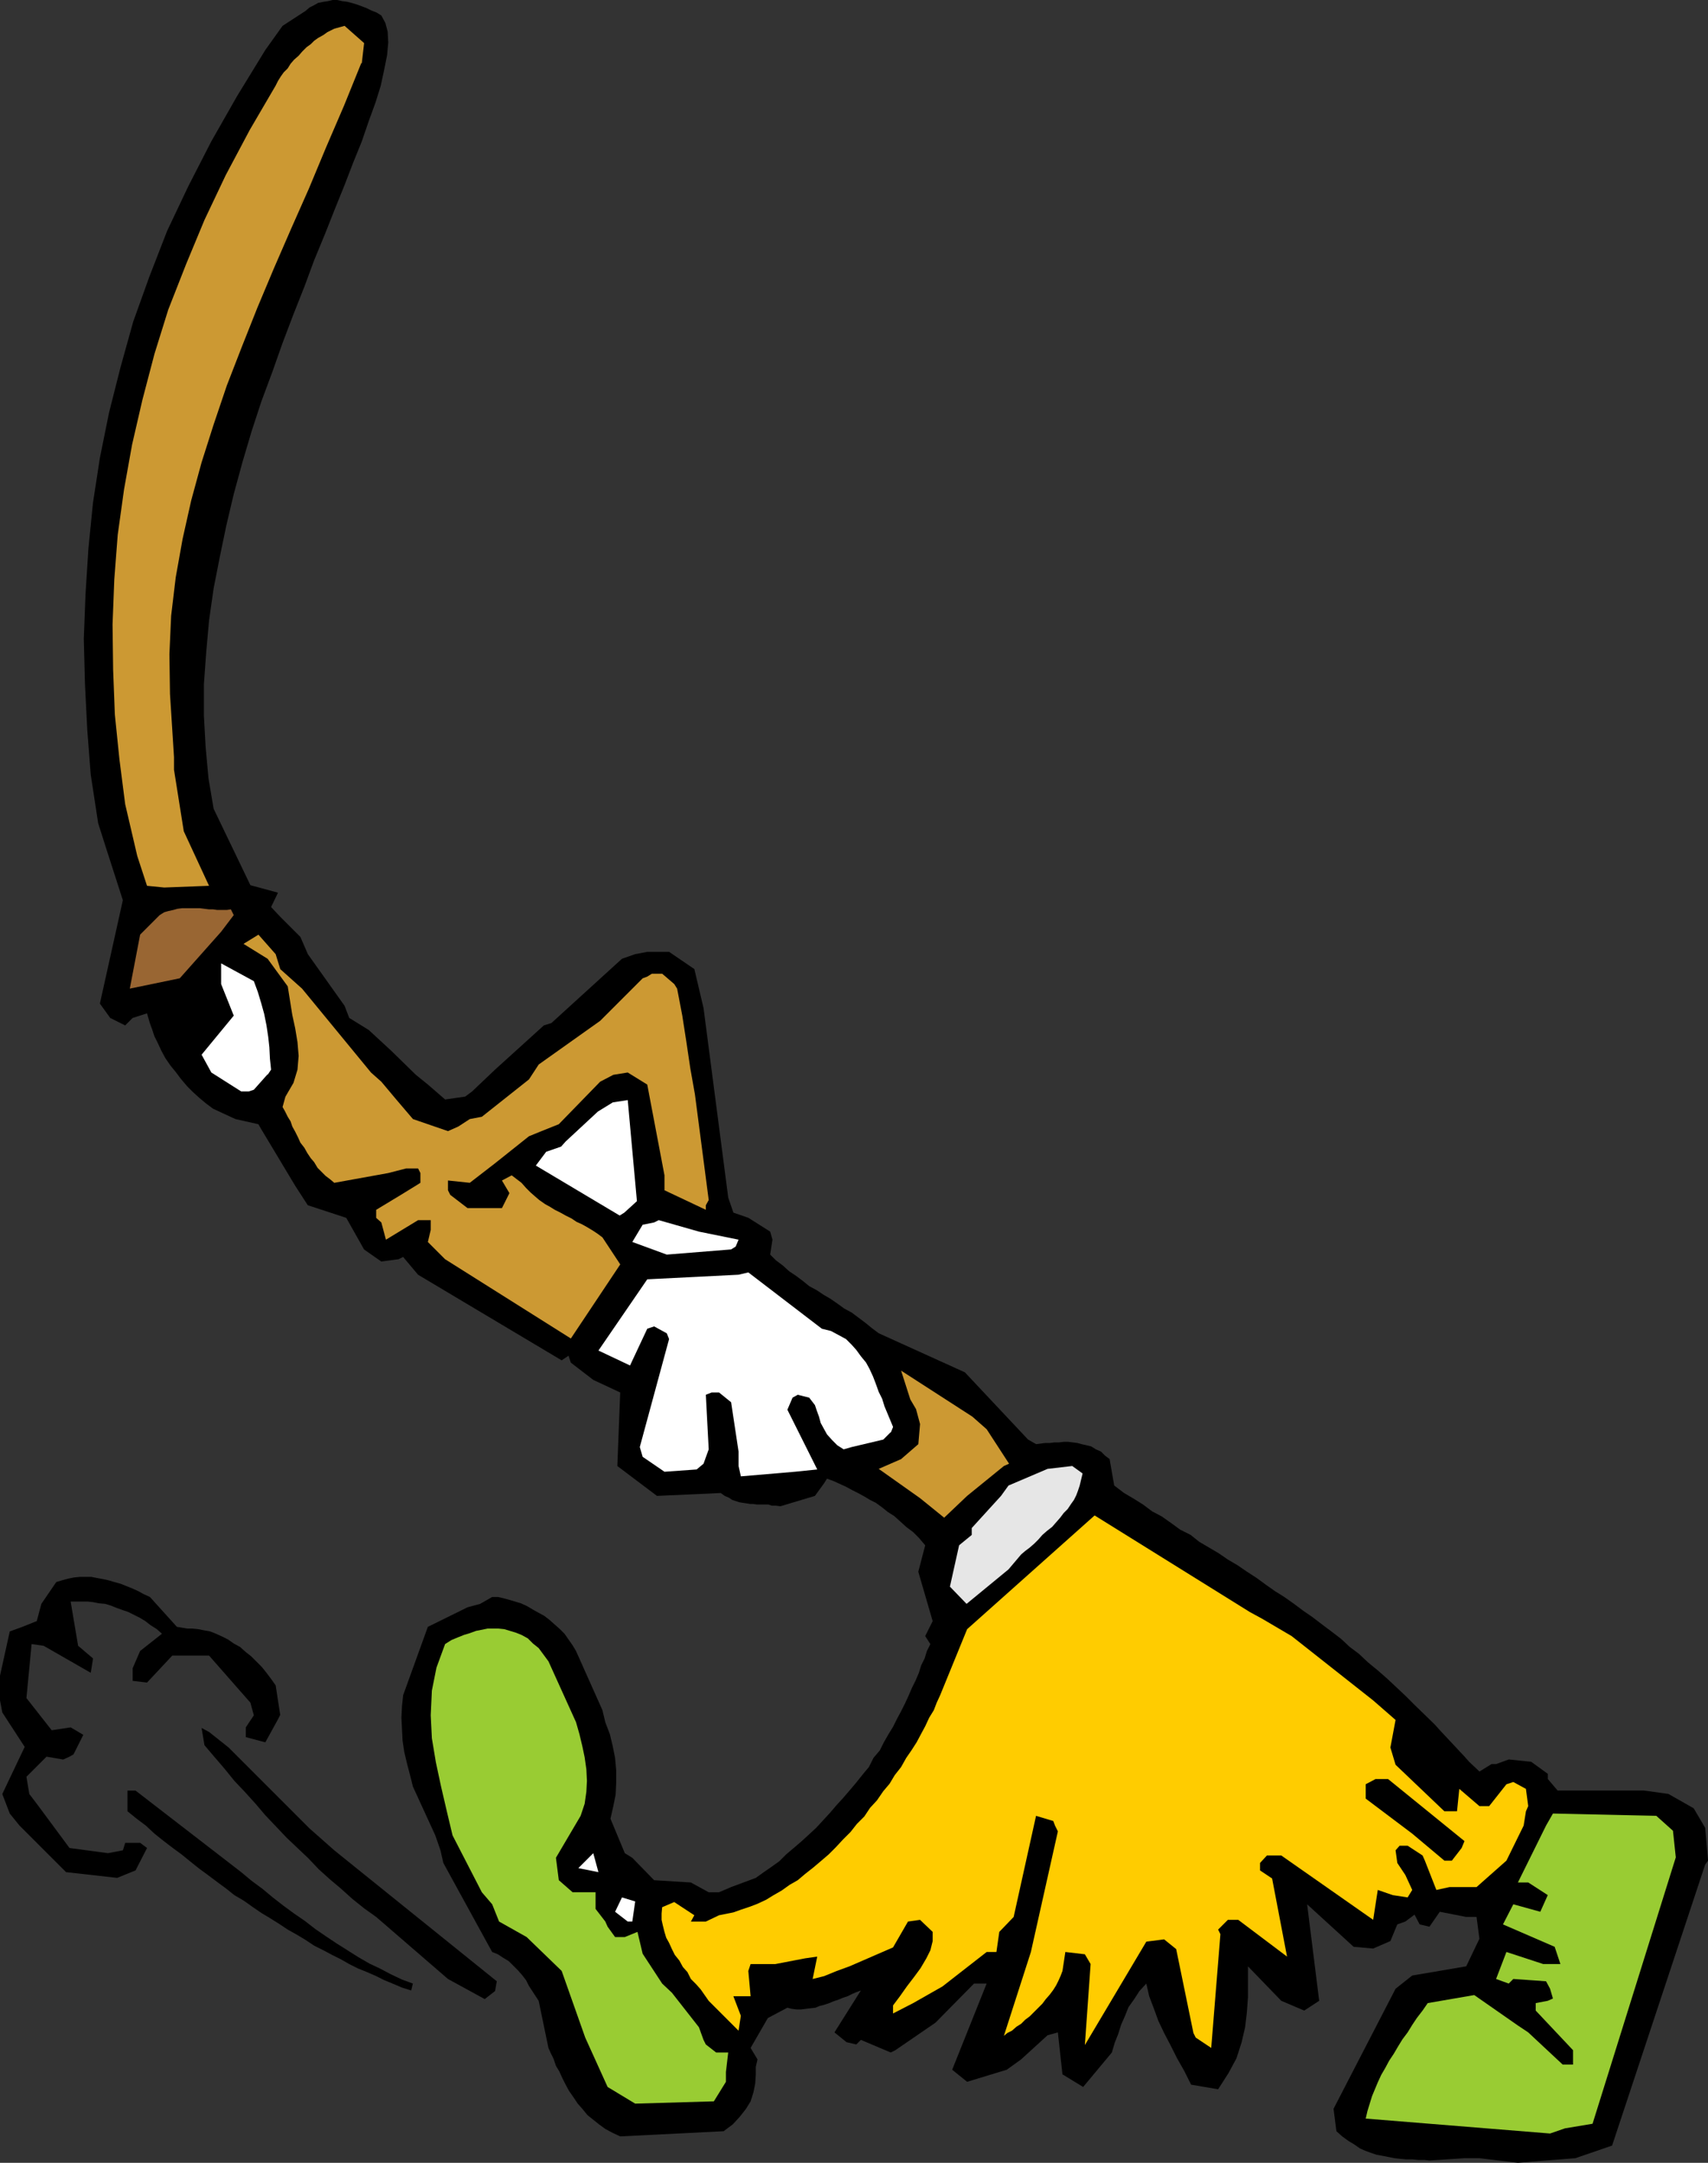 <?xml version="1.0" encoding="UTF-8" standalone="no"?>
<svg
   version="1.0"
   width="127.158mm"
   height="160.968mm"
   id="svg19"
   sodipodi:docname="Broom 08.wmf"
   xmlns:inkscape="http://www.inkscape.org/namespaces/inkscape"
   xmlns:sodipodi="http://sodipodi.sourceforge.net/DTD/sodipodi-0.dtd"
   xmlns="http://www.w3.org/2000/svg"
   xmlns:svg="http://www.w3.org/2000/svg">
  <rect width="100%" height="100%" fill="#333333" stroke="none"/>
  <sodipodi:namedview
     id="namedview19"
     pagecolor="#ffffff"
     bordercolor="#000000"
     borderopacity="0.25"
     inkscape:showpageshadow="2"
     inkscape:pageopacity="0.0"
     inkscape:pagecheckerboard="0"
     inkscape:deskcolor="#d1d1d1"
     inkscape:document-units="mm" />
  <defs
     id="defs1">
    <pattern
       id="WMFhbasepattern"
       patternUnits="userSpaceOnUse"
       width="6"
       height="6"
       x="0"
       y="0" />
  </defs>
  <path
     style="fill:#000000;fill-opacity:1;fill-rule:evenodd;stroke:none"
     d="m 479.79,524.518 -26.179,79.017 -10.342,3.555 -8.242,0.646 -7.918,0.646 -10.827,-1.293 h -4.202 l -9.858,0.646 -1.454,-0.162 h -1.778 l -1.616,-0.162 h -1.778 l -1.778,-0.162 -1.454,-0.162 -1.616,-0.323 -1.616,-0.323 -1.778,-0.323 -1.454,-0.485 -1.778,-0.646 -1.454,-0.646 -1.616,-1.131 -1.616,-0.97 -1.778,-1.293 -1.616,-1.454 -0.808,-6.302 17.453,-33.772 4.686,-3.717 15.19,-2.585 3.717,-7.756 -0.808,-6.14 h -2.909 l -7.434,-1.454 -2.909,4.201 -2.747,-0.646 -1.454,-2.747 -2.586,1.939 -2.262,0.808 -1.939,4.686 -4.848,2.101 -5.494,-0.485 -13.09,-11.958 3.394,27.147 -4.202,2.747 -6.464,-2.747 -9.373,-9.695 v 4.363 4.363 l -0.323,4.363 -0.485,4.04 -0.97,4.201 -1.454,4.524 -2.262,4.201 -2.909,4.524 -7.595,-1.293 -1.939,-3.878 -2.101,-3.717 -1.778,-3.555 -1.778,-3.393 -1.616,-3.393 -1.293,-3.555 -1.293,-3.393 -0.808,-3.555 -1.939,2.101 -1.454,2.262 -1.616,2.262 -0.97,2.424 -1.131,2.585 -0.808,2.585 -0.97,2.424 -0.808,2.747 -8.08,9.695 -5.818,-3.555 -1.293,-11.796 -2.909,0.808 -7.434,6.787 -4.04,2.909 -11.15,3.393 -4.202,-3.393 9.696,-24.238 h -3.555 l -10.827,10.988 -11.312,7.756 -1.293,0.646 -8.403,-3.555 -1.293,1.293 -2.747,-0.646 -3.394,-2.747 7.434,-11.796 -1.293,0.485 -1.131,0.485 -1.293,0.646 -1.454,0.485 -1.131,0.485 -1.454,0.485 -1.131,0.485 -1.454,0.485 -1.293,0.323 -1.131,0.485 -1.454,0.162 -1.293,0.162 -1.293,0.162 h -1.293 l -1.293,-0.162 -1.293,-0.323 -5.494,2.909 -4.848,8.403 1.939,3.232 -0.485,2.101 v 2.262 l -0.162,2.424 -0.485,2.424 -0.808,2.585 -1.293,2.101 -1.778,2.262 -1.939,2.101 -2.586,1.939 -29.088,1.454 -2.101,-0.97 -2.101,-1.131 -1.778,-1.293 -1.616,-1.293 -1.616,-1.293 -1.454,-1.777 -1.293,-1.454 -1.293,-1.939 -1.131,-1.616 -0.97,-1.777 -0.97,-1.939 -0.808,-1.777 -0.97,-1.616 -0.646,-1.939 -0.808,-1.616 -0.646,-1.454 -2.747,-13.25 -2.747,-4.201 -0.808,-1.616 -1.131,-1.454 -1.131,-1.293 -1.293,-1.293 -1.293,-1.293 -1.616,-0.97 -1.454,-0.97 -1.616,-0.646 -13.736,-25.046 -0.808,-3.555 -1.454,-4.201 -6.302,-13.735 -0.808,-3.232 -0.808,-3.07 -0.808,-3.393 -0.485,-3.232 -0.162,-3.232 -0.162,-3.232 0.162,-3.232 0.323,-3.07 6.949,-19.229 11.15,-5.494 3.555,-0.97 3.394,-1.939 h 1.616 l 1.454,0.323 1.778,0.485 1.616,0.485 1.616,0.485 1.778,0.808 1.616,0.97 1.454,0.808 1.778,0.97 1.454,1.131 1.454,1.293 1.454,1.293 1.293,1.293 1.131,1.616 1.131,1.616 0.97,1.616 7.434,16.644 0.808,3.393 1.293,3.393 0.808,3.393 0.646,3.232 0.323,3.555 v 3.393 l -0.162,3.393 -0.646,3.232 -0.808,3.555 4.04,9.695 2.101,1.293 6.141,6.302 10.342,0.646 5.01,2.747 h 2.909 l 3.394,-1.454 6.949,-2.585 2.262,-1.616 2.101,-1.454 2.262,-1.616 1.939,-1.939 2.101,-1.777 2.262,-1.939 1.939,-1.777 2.101,-1.939 1.939,-2.101 1.939,-2.101 1.939,-2.262 1.778,-1.939 1.939,-2.262 1.778,-2.101 1.939,-2.424 1.616,-1.939 1.293,-2.585 1.778,-2.101 1.131,-2.262 1.293,-2.262 1.293,-2.101 1.131,-2.262 1.131,-2.101 1.131,-2.262 0.97,-2.101 0.97,-2.262 0.97,-1.939 0.97,-2.262 0.646,-2.101 0.97,-1.939 0.646,-2.101 0.97,-1.939 -1.454,-2.262 2.101,-4.201 -4.04,-13.897 1.939,-7.433 -1.778,-2.101 -1.616,-1.616 -1.939,-1.454 -1.778,-1.616 -1.616,-1.454 -1.778,-1.131 -1.616,-1.293 -1.778,-1.293 -1.616,-0.808 -1.616,-0.97 -1.778,-0.97 -1.616,-0.808 -1.778,-0.97 -1.778,-0.808 -1.778,-0.808 -1.778,-0.646 -0.808,1.293 -2.586,3.555 -9.696,2.909 -1.293,-0.162 h -1.131 l -0.97,-0.323 h -0.97 -1.131 -1.131 l -1.131,-0.162 h -0.808 l -0.97,-0.162 -1.131,-0.162 -0.97,-0.162 -0.97,-0.323 -0.97,-0.323 -0.97,-0.646 -1.131,-0.485 -1.131,-0.808 -17.938,0.808 -11.15,-8.403 0.808,-20.683 -7.595,-3.555 -6.302,-4.848 -0.646,-1.939 -1.939,1.293 -40.4,-24.077 -4.202,-5.009 -1.293,0.646 -4.848,0.646 -4.848,-3.393 -5.01,-8.887 -10.827,-3.555 -3.555,-5.494 -9.696,-16.159 -0.646,-1.131 -6.464,-1.454 -2.101,-0.97 -2.101,-0.97 -2.101,-0.97 -1.939,-1.454 -1.939,-1.616 -1.778,-1.616 -1.616,-1.616 -1.778,-2.101 -1.454,-1.939 -1.454,-1.777 -1.454,-2.101 -1.131,-2.101 -0.97,-2.101 -0.97,-1.939 -0.646,-1.939 -0.646,-1.777 -0.808,-2.747 -4.04,1.293 -2.101,2.101 -4.202,-2.101 -2.909,-4.04 6.464,-29.086 -4.686,-14.543 -2.262,-7.11 -2.101,-13.735 -0.97,-12.604 -0.646,-12.927 -0.323,-12.604 0.485,-12.604 0.808,-12.766 1.293,-12.927 1.939,-12.604 2.586,-12.766 3.232,-12.766 3.555,-12.766 4.525,-12.604 L 47.026,64.959 53.005,52.355 59.469,39.751 66.741,26.985 74.659,14.058 79.507,7.272 85.971,3.07 87.102,2.101 88.395,1.454 89.526,0.808 91.142,0.485 92.273,0.323 93.566,0 h 1.293 l 1.454,0.323 1.293,0.162 1.293,0.323 1.616,0.485 1.293,0.485 1.293,0.485 1.293,0.646 1.616,0.646 1.293,0.808 1.131,2.101 0.646,2.424 0.162,3.07 -0.323,3.555 -0.808,4.04 -0.97,4.524 -1.454,4.686 -1.939,5.332 -1.939,5.656 -2.424,5.979 -2.424,6.302 -2.747,6.787 -2.747,6.948 -3.07,7.433 -2.747,7.433 -3.07,7.756 -3.07,8.079 -2.909,8.241 -3.07,8.241 -2.747,8.403 -2.586,8.726 -2.424,8.887 -2.101,8.887 -1.778,8.564 -1.778,9.049 -1.293,9.049 -0.808,9.049 -0.646,8.887 v 8.887 l 0.485,8.726 0.808,8.887 1.454,8.564 10.342,21.491 7.757,2.101 -1.939,4.04 2.586,2.747 5.656,5.656 2.101,4.848 10.342,14.543 1.293,3.393 5.494,3.393 6.302,5.817 6.949,6.787 3.394,2.747 4.848,4.201 5.656,-0.808 1.939,-1.454 6.464,-6.14 13.736,-12.442 2.101,-0.646 19.877,-18.098 3.717,-1.293 3.394,-0.646 h 6.141 l 7.11,4.848 2.586,10.988 6.949,53.324 1.454,4.201 4.202,1.454 6.141,3.878 0.646,2.262 -0.646,4.201 1.616,1.616 1.939,1.454 1.778,1.616 1.939,1.293 1.939,1.454 1.778,1.454 2.101,1.131 1.939,1.293 1.939,1.131 2.101,1.454 1.778,1.293 2.101,1.131 1.939,1.454 1.939,1.454 1.778,1.454 1.939,1.454 24.24,10.988 17.776,18.906 2.262,1.293 1.293,-0.162 1.293,-0.162 h 1.293 l 1.293,-0.162 h 1.293 l 1.293,-0.162 h 1.293 l 1.293,0.162 1.293,0.162 1.131,0.323 1.454,0.323 1.293,0.323 1.293,0.808 1.454,0.646 1.131,1.131 1.293,0.97 1.293,7.433 2.747,2.101 2.747,1.616 2.586,1.616 2.586,1.939 2.747,1.454 2.747,1.939 2.424,1.777 2.909,1.454 2.424,1.939 2.747,1.616 2.747,1.616 2.586,1.777 2.747,1.616 2.586,1.777 2.747,1.777 2.424,1.777 2.747,1.939 2.586,1.616 2.747,1.939 2.586,1.939 2.586,1.777 2.747,2.101 2.586,1.939 2.747,2.101 2.424,2.262 2.586,1.939 2.586,2.424 2.747,2.262 2.586,2.262 2.586,2.424 2.747,2.585 2.424,2.424 5.656,5.494 1.454,1.616 6.949,7.433 1.293,1.454 2.909,2.747 3.394,-2.101 h 1.293 l 3.555,-1.293 6.302,0.646 4.686,3.393 v 1.454 l 2.747,3.232 h 24.24 l 6.949,0.97 7.11,4.04 3.232,5.494 0.808,9.211 -0.808,1.131 z"
     id="path1" />
  <path
     style="fill:#99cc33;fill-opacity:1;fill-rule:evenodd;stroke:none"
     d="m 471.548,522.418 -23.432,74.977 -7.757,1.293 -4.202,1.454 -51.874,-4.201 0.485,-2.101 0.646,-2.101 0.646,-2.101 0.808,-1.939 0.808,-1.939 0.97,-2.101 1.131,-1.939 1.131,-2.101 1.293,-1.939 1.131,-1.939 1.293,-2.101 1.454,-1.939 1.293,-2.101 1.293,-1.939 1.616,-2.101 1.454,-2.101 13.09,-2.262 12.282,8.564 2.909,1.939 9.696,9.049 h 2.909 v -4.04 l -10.504,-11.15 v -2.101 l 3.394,-0.646 1.454,-0.646 -0.808,-2.747 -1.131,-2.101 -9.211,-0.646 -1.293,1.293 -3.555,-1.293 2.909,-7.595 10.342,3.393 h 4.848 l -1.616,-4.848 -14.544,-6.302 2.909,-5.656 7.595,2.101 2.101,-4.686 -5.494,-3.555 h -2.909 l 7.918,-15.997 1.939,-3.393 29.088,0.646 4.686,4.201 0.808,7.595 v 0 z"
     id="path2" />
  <path
     style="fill:#ffcc00;fill-opacity:1;fill-rule:evenodd;stroke:none"
     d="m 429.371,509.49 -0.646,4.04 -4.848,9.857 -8.403,7.433 h -7.595 l -3.717,0.808 -3.232,-8.241 -0.646,-1.454 -4.202,-2.747 h -2.262 l -1.131,1.293 0.485,3.555 2.262,3.393 1.939,4.201 -1.293,2.101 -4.202,-0.646 -4.202,-1.454 -1.293,8.403 -25.856,-18.098 h -4.04 l -1.939,2.101 v 2.101 l 3.394,2.262 4.202,21.976 -13.736,-10.342 h -2.909 l -2.747,2.747 0.646,1.293 -2.586,31.995 -4.363,-2.909 -0.646,-1.293 -4.848,-23.592 -3.394,-2.747 -5.01,0.646 -17.291,29.086 1.616,-22.784 -1.616,-2.747 -5.494,-0.646 -0.808,5.332 -0.485,1.293 -0.646,1.454 -0.646,1.293 -0.808,1.293 -0.97,1.293 -1.131,1.293 -0.97,1.293 -1.131,1.131 -1.131,1.131 -1.293,1.293 -1.293,0.97 -1.131,1.131 -1.293,0.808 -1.293,1.131 -1.293,0.646 -0.97,0.808 7.595,-23.592 7.595,-33.934 -0.808,-1.616 -0.485,-1.293 -4.848,-1.454 -6.302,28.44 -4.04,4.201 -0.808,5.656 h -2.747 l -12.443,9.695 -8.242,4.686 -5.656,2.909 v -2.262 l 1.939,-2.585 1.939,-2.747 2.101,-2.747 1.778,-2.424 1.616,-2.747 1.131,-2.262 0.646,-2.585 v -2.585 l -3.555,-3.393 -3.394,0.485 -4.202,7.272 -12.282,5.332 -3.555,1.293 -3.555,1.454 -3.232,0.808 1.293,-6.302 -3.394,0.485 -8.403,1.616 h -6.949 l -0.646,1.939 0.646,7.11 h -4.848 l 2.101,5.494 -0.646,4.201 -8.403,-8.403 -1.131,-1.616 -1.131,-1.616 -1.293,-1.454 -1.454,-1.454 -0.97,-1.939 -1.293,-1.454 -0.97,-1.777 -1.293,-1.616 -0.808,-1.616 -0.808,-1.777 -0.808,-1.454 -0.485,-1.616 -0.485,-1.939 -0.323,-1.454 v -1.777 l 0.162,-1.777 3.394,-1.454 5.656,3.717 -0.97,1.777 h 4.202 l 3.717,-1.777 4.04,-0.808 2.262,-0.808 2.424,-0.808 2.101,-0.808 2.424,-1.131 2.101,-1.293 2.262,-1.293 2.262,-1.616 2.262,-1.293 2.101,-1.777 2.262,-1.777 2.101,-1.777 2.262,-1.939 1.939,-1.939 2.101,-2.262 2.101,-2.101 1.778,-2.262 2.101,-2.101 1.616,-2.424 1.939,-2.101 1.778,-2.585 1.778,-2.101 1.454,-2.424 1.778,-2.262 1.454,-2.585 1.454,-2.101 1.454,-2.262 1.293,-2.424 1.131,-2.101 1.131,-2.424 1.293,-2.101 0.808,-2.101 0.97,-2.101 7.595,-18.583 35.875,-31.995 43.632,27.147 3.555,1.939 8.242,4.848 22.947,18.098 6.302,5.494 -1.454,7.756 1.454,4.848 13.736,13.089 h 3.555 l 0.646,-6.302 5.656,4.848 h 2.747 l 4.848,-6.14 1.939,-0.646 3.555,1.939 0.646,4.848 z"
     id="path3" />
  <path
     style="fill:#000000;fill-opacity:1;fill-rule:evenodd;stroke:none"
     d="m 411.272,519.832 -2.747,3.555 h -2.101 l -9.05,-7.595 -13.09,-9.857 v -4.04 l 2.747,-1.454 h 3.555 l 21.493,17.452 z"
     id="path4" />
  <path
     style="fill:#e6e6e6;fill-opacity:1;fill-rule:evenodd;stroke:none"
     d="m 303.808,417.869 -0.485,1.454 -0.485,1.293 -0.646,1.293 -0.808,1.131 -0.97,1.454 -1.131,1.131 -0.97,1.293 -1.131,1.293 -1.131,1.293 -1.454,1.131 -1.293,1.131 -1.131,1.293 -1.131,1.131 -1.293,1.131 -1.293,0.97 -1.131,0.97 -3.555,4.201 -11.797,9.695 -4.686,-4.848 2.586,-11.634 3.555,-2.909 v -1.939 l 8.242,-9.049 2.101,-2.909 10.989,-4.686 6.949,-0.808 2.909,2.101 z"
     id="path5" />
  <path
     style="fill:#cc9933;fill-opacity:1;fill-rule:evenodd;stroke:none"
     d="m 283.931,411.729 -1.454,0.646 -10.342,8.403 -6.464,6.14 -6.787,-5.494 -11.635,-8.241 6.302,-2.747 4.848,-4.201 0.485,-5.656 -1.131,-4.201 -1.616,-2.747 -2.586,-8.079 20.038,12.927 4.04,3.555 z"
     id="path6" />
  <path
     style="fill:#ffffff;fill-opacity:1;fill-rule:evenodd;stroke:none"
     d="m 250.641,402.842 -2.101,2.101 -8.888,2.101 -2.262,0.646 -1.778,-1.131 -1.454,-1.454 -1.454,-1.616 -0.808,-1.454 -0.97,-1.777 -0.485,-1.777 -0.646,-1.777 -0.485,-1.454 -1.616,-2.101 -3.232,-0.808 -1.454,0.808 -1.454,3.393 8.403,16.805 -6.302,0.646 -15.19,1.293 -0.646,-2.909 v -4.04 l -2.101,-13.897 -3.394,-2.747 h -2.101 l -1.616,0.646 0.808,15.351 -1.454,4.04 -1.939,1.616 -9.05,0.646 -6.141,-4.201 -0.808,-2.747 8.242,-30.379 -0.646,-1.616 -3.555,-1.939 -1.939,0.646 -4.848,10.342 -8.888,-4.201 13.736,-20.037 25.694,-1.293 2.747,-0.646 20.685,15.836 2.586,0.646 2.101,1.131 2.101,1.131 1.616,1.616 1.293,1.454 1.293,1.777 1.454,1.777 0.97,1.777 0.97,2.101 0.808,2.101 0.808,2.262 0.97,1.939 0.646,2.101 0.808,1.939 0.808,1.939 0.808,1.939 -0.646,1.616 v 0 z"
     id="path7" />
  <path
     style="fill:#ffffff;fill-opacity:1;fill-rule:evenodd;stroke:none"
     d="m 207.009,350.648 -1.293,0.808 -18.099,1.454 -9.696,-3.555 2.909,-4.848 3.232,-0.646 1.293,-0.646 11.312,3.232 11.15,2.262 z"
     id="path8" />
  <path
     style="fill:#99cc33;fill-opacity:1;fill-rule:evenodd;stroke:none"
     d="m 204.262,582.852 v 2.747 l -3.394,5.494 -22.139,0.646 -7.757,-4.686 -6.302,-13.897 -6.626,-18.744 -9.858,-9.534 -7.757,-4.363 -1.939,-4.848 -2.909,-3.393 -8.242,-15.997 -1.616,-6.787 -1.616,-6.948 -1.454,-6.787 -1.131,-6.787 -0.323,-6.464 0.323,-6.948 1.293,-6.464 2.424,-6.625 1.778,-1.131 1.939,-0.808 1.616,-0.646 1.616,-0.485 1.778,-0.646 1.616,-0.323 1.616,-0.323 h 1.616 1.454 l 1.616,0.162 1.616,0.485 1.616,0.485 1.616,0.646 1.778,0.97 1.454,1.454 1.616,1.293 2.747,3.717 7.757,17.128 0.97,3.393 0.808,3.393 0.646,3.07 0.485,3.393 0.162,3.232 -0.162,3.07 -0.485,3.393 -1.131,3.393 -6.949,11.796 0.808,6.302 3.878,3.393 h 6.464 v 4.686 l 2.747,3.555 0.646,1.454 2.101,2.909 h 2.747 l 3.555,-1.454 1.454,6.14 5.494,8.403 2.747,2.585 7.595,9.695 1.293,3.555 0.646,1.293 2.909,2.262 h 3.394 z"
     id="path9" />
  <path
     style="fill:#cc9933;fill-opacity:1;fill-rule:evenodd;stroke:none"
     d="m 198.606,339.014 v 1.293 l -11.635,-5.494 v -4.201 l -4.848,-25.531 -5.494,-3.393 -4.04,0.646 -3.717,1.939 -11.635,11.958 -4.848,1.939 -3.555,1.454 -9.534,7.595 -7.11,5.494 -6.141,-0.646 v 2.747 l 0.646,1.293 4.848,3.717 h 8.242 1.454 l 2.101,-4.201 -2.101,-3.555 2.747,-1.454 2.747,2.101 1.293,1.454 1.293,1.293 1.293,1.131 1.131,0.97 1.616,1.131 1.454,0.808 1.293,0.808 1.616,0.808 1.454,0.808 1.616,0.808 1.454,0.97 1.454,0.646 1.454,0.808 1.616,0.97 1.454,0.97 1.293,0.97 5.01,7.595 -13.898,20.845 -35.39,-22.299 -4.848,-4.848 0.808,-3.393 v -2.747 h -3.555 l -9.05,5.494 -1.293,-4.848 -1.454,-1.293 v -2.262 l 6.949,-4.201 4.202,-2.585 1.293,-0.808 v -2.747 l -0.646,-1.293 h -3.394 l -5.01,1.293 -15.19,2.747 -1.131,-0.97 -1.293,-0.97 -1.131,-1.131 -1.131,-1.131 -0.97,-1.616 -0.97,-1.131 -0.97,-1.454 -0.808,-1.454 -1.131,-1.454 -0.646,-1.454 -0.808,-1.616 -0.808,-1.454 -0.485,-1.454 -0.808,-1.293 -0.808,-1.616 -0.646,-1.131 0.808,-2.909 2.262,-3.878 1.131,-3.717 0.323,-3.878 -0.323,-3.878 -0.646,-3.878 -0.808,-3.717 -0.646,-4.04 -0.646,-4.04 -5.656,-7.756 -6.787,-4.201 4.202,-2.585 4.848,5.494 1.293,4.201 6.141,5.494 19.392,23.592 2.909,2.585 4.202,5.009 4.686,5.494 9.858,3.393 2.909,-1.293 3.232,-2.101 3.394,-0.646 13.251,-10.503 2.747,-4.201 17.291,-12.281 11.958,-11.958 1.293,-0.485 1.293,-0.808 h 2.909 l 3.394,2.909 0.808,1.293 1.454,7.595 1.131,7.272 1.131,7.595 1.293,7.272 0.97,7.433 0.97,7.433 0.97,7.433 0.97,7.433 -0.808,1.454 z"
     id="path10" />
  <path
     style="fill:#ffffff;fill-opacity:1;fill-rule:evenodd;stroke:none"
     d="m 179.214,337.883 -3.555,3.232 -1.293,0.808 -23.594,-14.058 2.909,-3.878 4.202,-1.454 1.293,-1.454 9.05,-8.403 4.202,-2.585 4.202,-0.646 2.586,28.44 z"
     id="path11" />
  <path
     style="fill:#ffffff;fill-opacity:1;fill-rule:evenodd;stroke:none"
     d="m 177.921,540.516 h -1.293 l -3.555,-2.747 1.939,-4.04 3.717,1.131 -0.808,5.656 z"
     id="path12" />
  <path
     style="fill:#ffffff;fill-opacity:1;fill-rule:evenodd;stroke:none"
     d="m 168.387,526.619 -5.656,-1.131 4.202,-4.201 z"
     id="path13" />
  <path
     style="fill:#000000;fill-opacity:1;fill-rule:evenodd;stroke:none"
     d="m 139.299,560.068 -2.909,2.262 -10.342,-5.656 -20.2,-17.452 -3.394,-2.424 -3.232,-2.585 -3.232,-2.909 -3.07,-2.585 -3.232,-2.909 -2.909,-3.07 -3.07,-2.909 -3.07,-2.909 -2.909,-3.07 -3.07,-3.232 -2.747,-3.232 -3.07,-3.393 -2.909,-3.07 -2.747,-3.393 -2.909,-3.393 -2.747,-3.232 -0.808,-4.848 2.101,1.131 5.494,4.363 22.786,22.784 6.949,6.14 45.733,36.842 -0.485,2.747 z"
     id="path14" />
  <path
     style="fill:#000000;fill-opacity:1;fill-rule:evenodd;stroke:none"
     d="m 115.705,559.906 -2.586,-0.808 -2.262,-0.97 -2.747,-1.131 -2.262,-1.131 -2.586,-1.131 -2.424,-0.97 -2.586,-1.293 -2.262,-1.293 -2.586,-1.293 -2.424,-1.293 -2.586,-1.293 -2.424,-1.616 -2.424,-1.454 -2.586,-1.454 -2.424,-1.616 -2.586,-1.616 -2.424,-1.454 -2.586,-1.777 -2.262,-1.616 -2.747,-1.616 -2.424,-1.939 -2.424,-1.777 -2.586,-1.939 -2.424,-1.777 -2.424,-1.939 -2.586,-2.101 -2.424,-1.777 -2.747,-2.101 -2.424,-1.939 -2.424,-2.262 -2.586,-1.939 -2.586,-2.101 v -5.817 h 2.262 l 29.734,22.946 2.909,2.424 3.07,2.262 2.909,2.424 2.909,2.262 3.07,2.262 3.07,2.101 2.909,2.262 3.07,2.101 2.909,1.939 3.07,1.939 3.07,1.939 3.07,1.777 3.07,1.454 3.07,1.616 3.07,1.454 3.07,1.131 z"
     id="path15" />
  <path
     style="fill:#cc9933;fill-opacity:1;fill-rule:evenodd;stroke:none"
     d="m 101.646,17.775 -4.848,11.958 -5.01,11.634 -4.848,11.634 -5.01,11.311 -4.848,11.15 -4.686,11.15 -4.363,10.988 -4.202,10.826 -3.717,10.988 -3.394,10.665 -2.909,10.665 -2.424,10.826 -1.939,10.826 -1.293,10.826 -0.485,10.826 0.162,11.15 1.131,17.775 v 3.555 l 2.747,17.29 7.11,15.351 -12.605,0.485 -4.848,-0.485 -2.747,-8.403 -3.394,-14.543 -1.616,-12.604 -1.293,-12.604 -0.485,-12.604 -0.162,-12.766 0.485,-12.604 0.97,-12.604 1.778,-12.766 2.262,-12.604 2.909,-12.604 3.394,-12.927 3.878,-12.442 5.01,-12.766 5.171,-12.442 5.979,-12.604 6.787,-12.766 7.272,-12.442 0.646,-1.293 0.808,-1.293 0.808,-1.131 1.131,-1.131 0.808,-1.293 0.97,-1.131 1.293,-1.131 0.97,-1.131 1.293,-1.293 1.131,-0.808 0.97,-0.97 1.131,-0.808 1.454,-0.808 1.131,-0.808 0.97,-0.485 0.97,-0.485 2.909,-0.808 5.494,4.848 -0.646,5.656 v 0 z"
     id="path16" />
  <path
     style="fill:#000000;fill-opacity:1;fill-rule:evenodd;stroke:none"
     d="m 78.861,482.343 -0.646,1.293 -3.555,6.464 -5.494,-1.454 v -2.747 L 71.427,482.505 70.458,478.95 58.822,465.7 H 48.48 l -7.11,7.595 -4.04,-0.485 v -3.555 l 2.101,-4.848 6.141,-4.848 -1.454,-1.293 -1.778,-1.131 -1.454,-1.131 -1.616,-0.97 -1.616,-0.808 -1.616,-0.808 -1.454,-0.485 -1.778,-0.646 -1.616,-0.646 -1.616,-0.485 -1.778,-0.162 -1.616,-0.323 -1.454,-0.162 h -1.616 -1.616 -1.616 l 2.101,12.442 4.202,3.555 -0.646,4.04 -13.251,-7.595 -3.394,-0.485 -1.454,15.189 7.11,9.049 5.333,-0.808 3.555,2.101 -2.747,5.494 -1.131,0.646 -1.778,0.808 -4.686,-0.808 -5.656,5.656 0.808,4.848 2.101,2.747 9.211,12.442 10.827,1.454 4.202,-0.808 0.646,-2.101 h 4.202 l 1.939,1.454 -3.232,6.302 -5.171,2.101 L 18.584,526.619 5.494,513.53 2.747,510.137 0.646,504.643 6.949,491.392 0.646,481.697 0,478.304 v -6.948 l 2.747,-12.442 3.555,-1.293 4.04,-1.616 1.293,-4.848 4.202,-6.14 1.616,-0.485 1.778,-0.485 1.616,-0.323 1.616,-0.162 h 1.778 1.454 l 1.616,0.323 1.778,0.323 1.454,0.323 1.616,0.485 1.778,0.485 1.616,0.646 1.616,0.646 1.778,0.808 1.454,0.808 1.778,0.808 7.595,8.403 2.909,0.485 h 1.454 l 1.616,0.162 1.616,0.323 1.778,0.323 1.616,0.646 1.778,0.808 1.616,0.808 1.616,1.131 1.778,0.97 1.616,1.454 1.454,1.131 1.616,1.616 1.454,1.454 1.293,1.616 1.454,1.939 1.131,1.616 1.293,8.403 v 0 z"
     id="path17" />
  <path
     style="fill:#ffffff;fill-opacity:1;fill-rule:evenodd;stroke:none"
     d="m 75.306,302.172 -3.878,4.363 -1.454,0.485 h -2.101 l -8.403,-5.332 -2.747,-5.009 9.05,-10.988 -3.555,-8.887 v -5.817 l 9.211,5.009 1.131,3.07 0.97,3.232 0.808,2.909 0.646,3.232 0.485,3.232 0.323,2.909 0.162,3.232 0.323,3.07 -0.97,1.454 v 0 z"
     id="path18" />
  <path
     style="fill:#996633;fill-opacity:1;fill-rule:evenodd;stroke:none"
     d="m 65.771,257.411 -3.555,4.686 -11.635,13.089 -14.059,2.909 2.909,-15.189 5.494,-5.494 1.293,-0.808 1.131,-0.323 1.454,-0.323 1.131,-0.323 1.293,-0.162 h 1.293 1.293 1.131 1.293 l 1.293,0.162 1.293,0.162 h 1.131 l 1.131,0.162 h 1.454 1.293 l 1.131,-0.162 z"
     id="path19" />
</svg>

